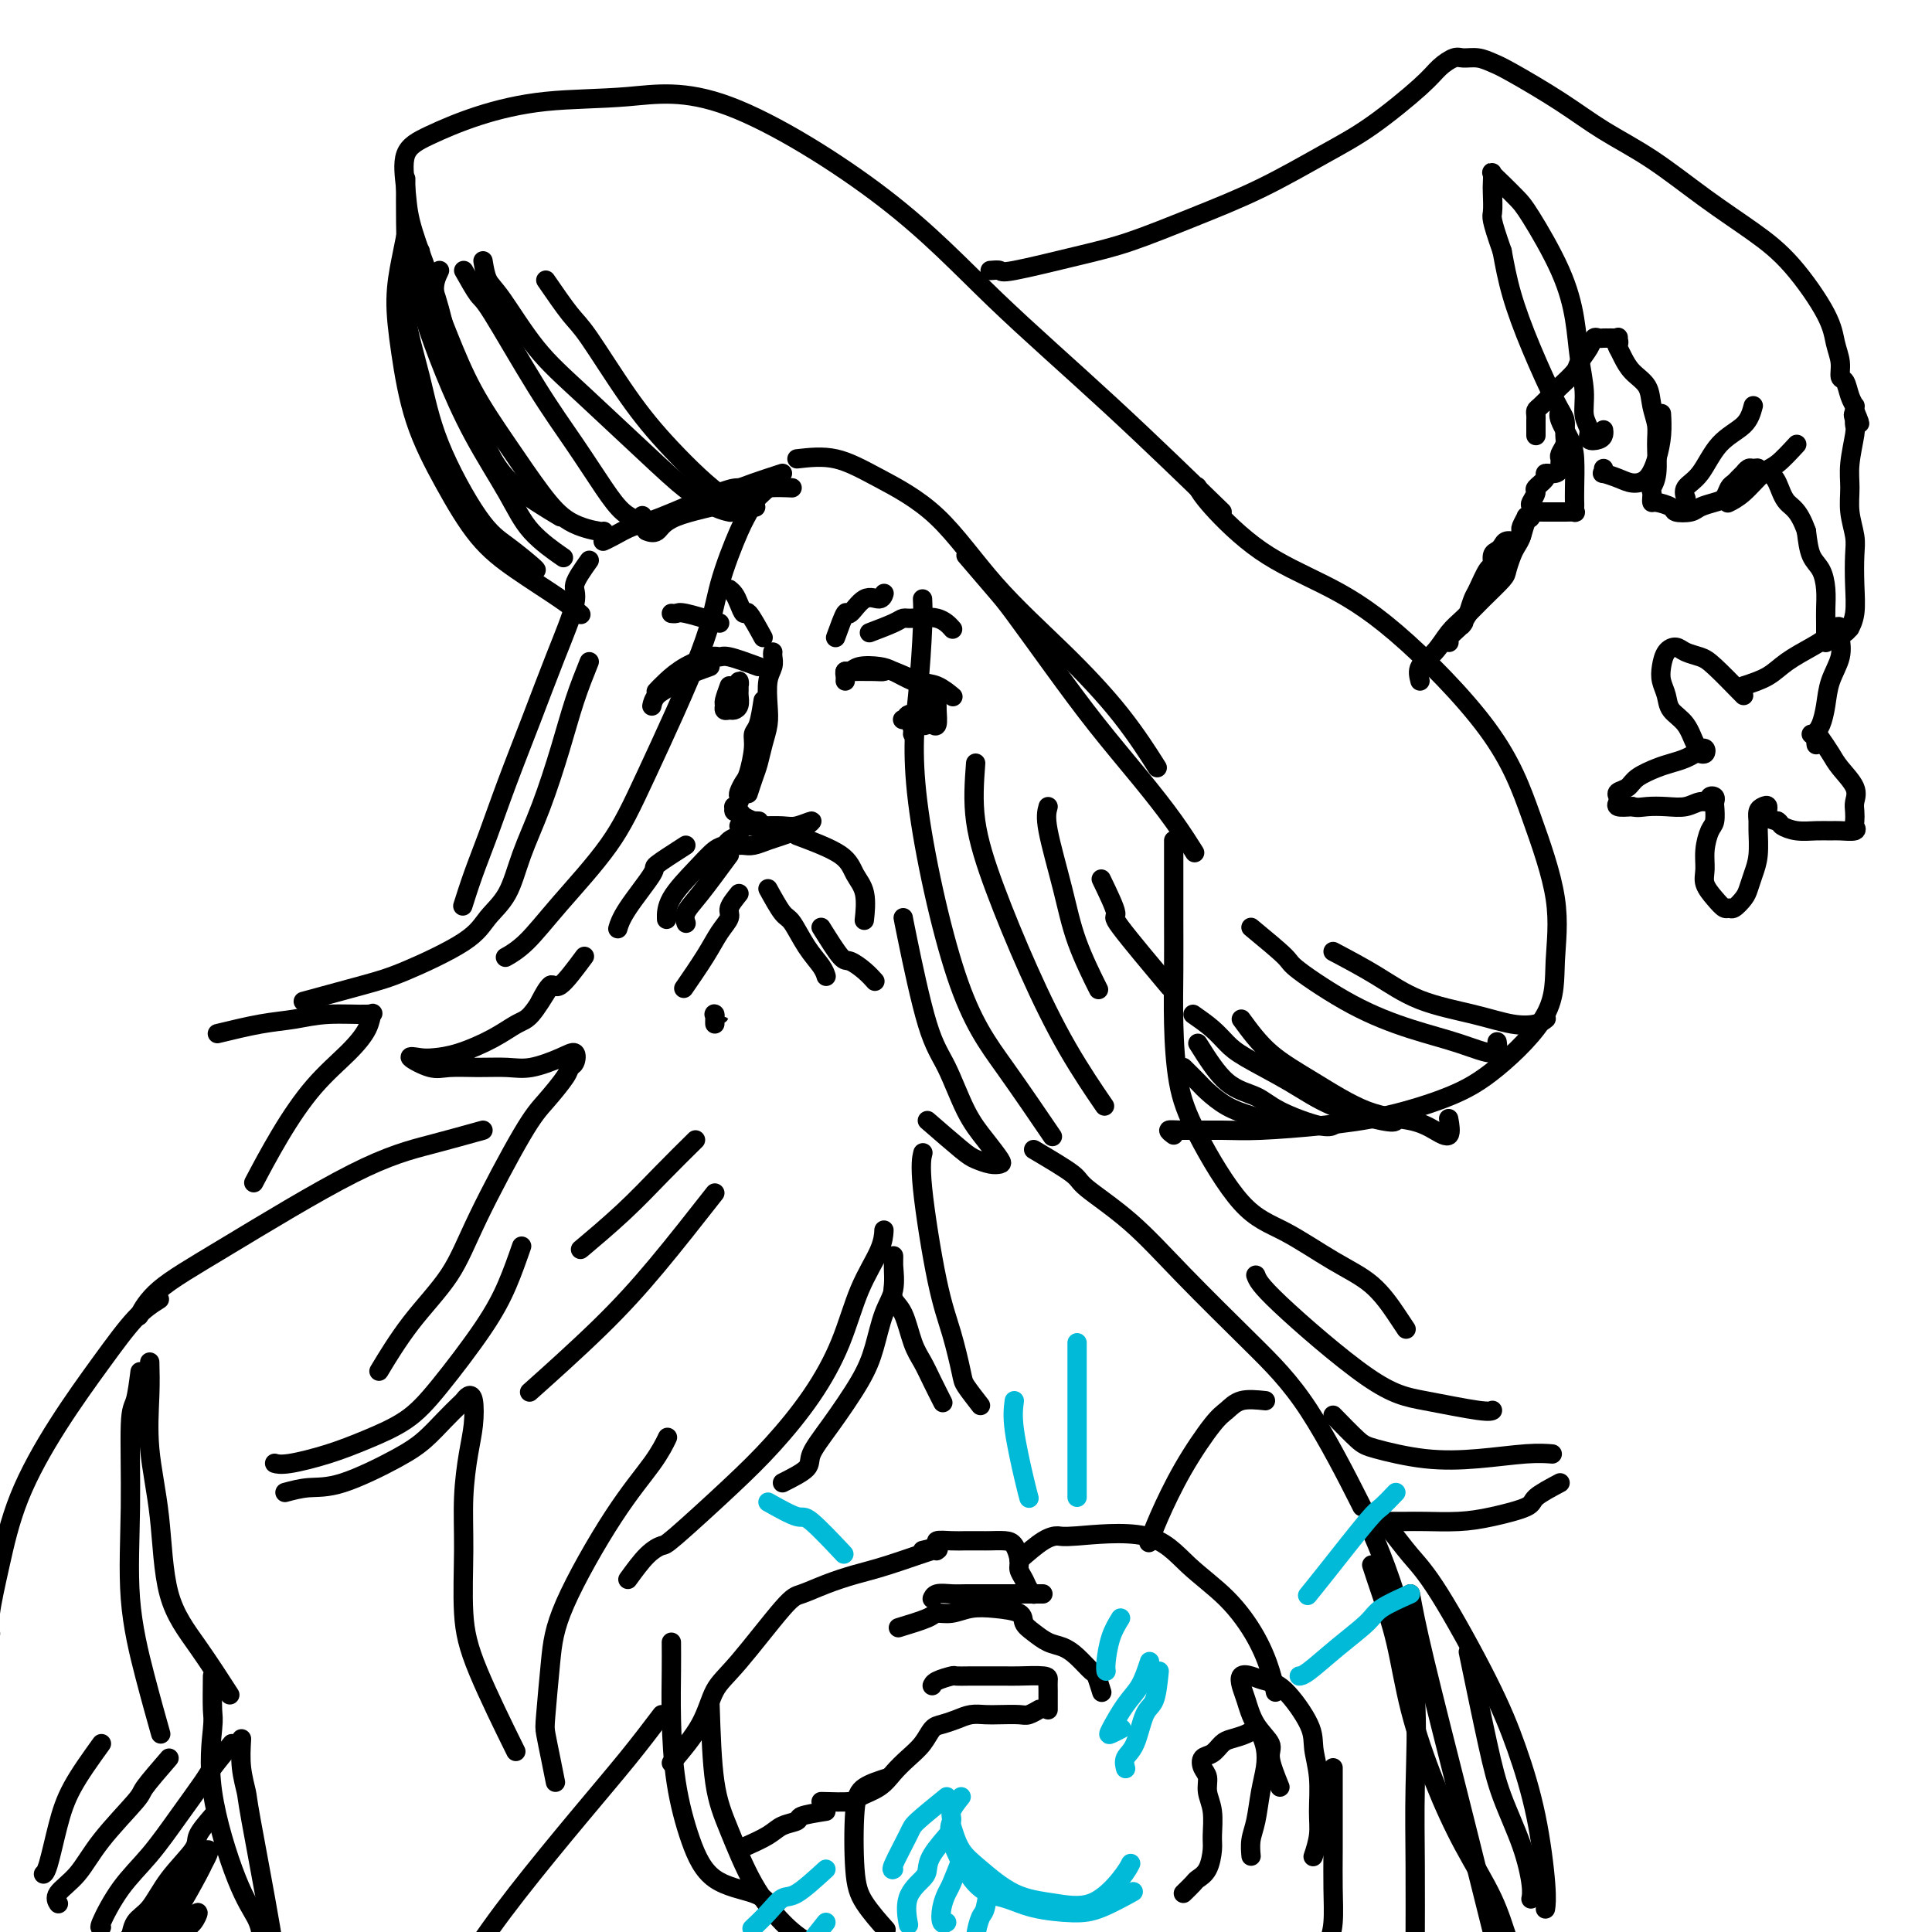 <svg viewBox='0 0 400 400' version='1.1' xmlns='http://www.w3.org/2000/svg' xmlns:xlink='http://www.w3.org/1999/xlink'><g fill='none' stroke='rgb(0,0,0)' stroke-width='4' stroke-linecap='round' stroke-linejoin='round'><path d='M116,107c-3.293,-1.983 -6.586,-3.966 -9,-6c-2.414,-2.034 -3.948,-4.119 -5,-6c-1.052,-1.881 -1.623,-3.558 -3,-7c-1.377,-3.442 -3.559,-8.648 -5,-13c-1.441,-4.352 -2.140,-7.851 -3,-11c-0.860,-3.149 -1.879,-5.948 -3,-9c-1.121,-3.052 -2.344,-6.357 -3,-9c-0.656,-2.643 -0.747,-4.624 -1,-7c-0.253,-2.376 -0.670,-5.146 0,-7c0.670,-1.854 2.426,-2.791 5,-4c2.574,-1.209 5.964,-2.689 10,-4c4.036,-1.311 8.717,-2.451 14,-3c5.283,-0.549 11.169,-0.505 17,-1c5.831,-0.495 11.608,-1.527 21,2c9.392,3.527 22.401,11.614 32,19c9.599,7.386 15.789,14.073 23,21c7.211,6.927 15.441,14.096 24,22c8.559,7.904 17.445,16.544 21,20c3.555,3.456 1.777,1.728 0,0'/><path d='M243,235c-0.562,-0.424 -1.124,-0.848 -1,-1c0.124,-0.152 0.936,-0.031 3,0c2.064,0.031 5.382,-0.027 8,0c2.618,0.027 4.536,0.141 8,0c3.464,-0.141 8.473,-0.536 13,-1c4.527,-0.464 8.571,-0.996 13,-2c4.429,-1.004 9.243,-2.479 13,-4c3.757,-1.521 6.457,-3.088 10,-6c3.543,-2.912 7.930,-7.169 10,-11c2.070,-3.831 1.823,-7.236 2,-11c0.177,-3.764 0.777,-7.888 0,-13c-0.777,-5.112 -2.930,-11.213 -5,-17c-2.070,-5.787 -4.056,-11.262 -9,-18c-4.944,-6.738 -12.845,-14.741 -19,-20c-6.155,-5.259 -10.564,-7.774 -15,-10c-4.436,-2.226 -8.900,-4.164 -13,-7c-4.100,-2.836 -7.834,-6.571 -10,-9c-2.166,-2.429 -2.762,-3.551 -3,-4c-0.238,-0.449 -0.119,-0.224 0,0'/><path d='M205,56c0.832,-0.075 1.665,-0.150 2,0c0.335,0.150 0.173,0.525 3,0c2.827,-0.525 8.644,-1.949 13,-3c4.356,-1.051 7.251,-1.729 11,-3c3.749,-1.271 8.352,-3.134 13,-5c4.648,-1.866 9.341,-3.735 14,-6c4.659,-2.265 9.283,-4.926 13,-7c3.717,-2.074 6.528,-3.561 10,-6c3.472,-2.439 7.604,-5.831 10,-8c2.396,-2.169 3.054,-3.114 4,-4c0.946,-0.886 2.180,-1.713 3,-2c0.820,-0.287 1.228,-0.035 2,0c0.772,0.035 1.910,-0.148 3,0c1.090,0.148 2.131,0.626 3,1c0.869,0.374 1.565,0.643 4,2c2.435,1.357 6.610,3.803 10,6c3.390,2.197 5.996,4.144 9,6c3.004,1.856 6.405,3.622 10,6c3.595,2.378 7.383,5.367 11,8c3.617,2.633 7.064,4.910 10,7c2.936,2.090 5.360,3.993 8,7c2.640,3.007 5.495,7.119 7,10c1.505,2.881 1.660,4.533 2,6c0.340,1.467 0.865,2.751 1,4c0.135,1.249 -0.122,2.463 0,3c0.122,0.537 0.621,0.395 1,1c0.379,0.605 0.638,1.956 1,3c0.362,1.044 0.828,1.781 1,2c0.172,0.219 0.049,-0.080 0,0c-0.049,0.080 -0.025,0.540 0,1'/><path d='M384,85c2.011,4.803 0.540,1.811 0,1c-0.540,-0.811 -0.149,0.558 0,1c0.149,0.442 0.054,-0.042 0,0c-0.054,0.042 -0.068,0.611 0,1c0.068,0.389 0.218,0.600 0,2c-0.218,1.400 -0.805,3.989 -1,6c-0.195,2.011 -0.000,3.442 0,5c0.000,1.558 -0.195,3.242 0,5c0.195,1.758 0.780,3.589 1,5c0.220,1.411 0.074,2.401 0,4c-0.074,1.599 -0.076,3.805 0,6c0.076,2.195 0.228,4.377 0,6c-0.228,1.623 -0.838,2.688 -1,3c-0.162,0.312 0.125,-0.128 0,0c-0.125,0.128 -0.660,0.823 -1,1c-0.340,0.177 -0.483,-0.164 -1,0c-0.517,0.164 -1.406,0.834 -2,1c-0.594,0.166 -0.891,-0.170 -1,0c-0.109,0.170 -0.029,0.847 0,1c0.029,0.153 0.006,-0.217 0,-1c-0.006,-0.783 0.006,-1.979 0,-3c-0.006,-1.021 -0.029,-1.868 0,-3c0.029,-1.132 0.111,-2.551 0,-4c-0.111,-1.449 -0.414,-2.929 -1,-4c-0.586,-1.071 -1.453,-1.735 -2,-3c-0.547,-1.265 -0.773,-3.133 -1,-5'/><path d='M374,110c-1.582,-4.553 -3.036,-4.937 -4,-6c-0.964,-1.063 -1.438,-2.806 -2,-4c-0.562,-1.194 -1.211,-1.838 -2,-2c-0.789,-0.162 -1.718,0.157 -2,0c-0.282,-0.157 0.083,-0.789 0,-1c-0.083,-0.211 -0.614,-0.001 -1,0c-0.386,0.001 -0.628,-0.207 -1,0c-0.372,0.207 -0.873,0.828 -1,1c-0.127,0.172 0.121,-0.105 0,0c-0.121,0.105 -0.612,0.591 -1,1c-0.388,0.409 -0.674,0.739 -1,1c-0.326,0.261 -0.691,0.452 -1,1c-0.309,0.548 -0.563,1.454 -1,2c-0.437,0.546 -1.057,0.732 -2,1c-0.943,0.268 -2.211,0.618 -3,1c-0.789,0.382 -1.101,0.797 -2,1c-0.899,0.203 -2.384,0.195 -3,0c-0.616,-0.195 -0.361,-0.577 -1,-1c-0.639,-0.423 -2.172,-0.886 -3,-1c-0.828,-0.114 -0.950,0.121 -1,0c-0.050,-0.121 -0.028,-0.598 0,-1c0.028,-0.402 0.061,-0.729 0,-1c-0.061,-0.271 -0.216,-0.487 0,-1c0.216,-0.513 0.803,-1.323 1,-3c0.197,-1.677 0.005,-4.220 0,-6c-0.005,-1.780 0.178,-2.798 0,-4c-0.178,-1.202 -0.716,-2.587 -1,-4c-0.284,-1.413 -0.313,-2.853 -1,-4c-0.687,-1.147 -2.031,-2.001 -3,-3c-0.969,-0.999 -1.563,-2.143 -2,-3c-0.437,-0.857 -0.719,-1.429 -1,-2'/><path d='M335,72c-1.234,-2.641 -0.320,-1.244 0,-1c0.320,0.244 0.044,-0.667 0,-1c-0.044,-0.333 0.143,-0.089 0,0c-0.143,0.089 -0.616,0.023 -1,0c-0.384,-0.023 -0.679,-0.001 -1,0c-0.321,0.001 -0.668,-0.018 -1,0c-0.332,0.018 -0.651,0.073 -1,0c-0.349,-0.073 -0.730,-0.272 -1,0c-0.270,0.272 -0.428,1.017 -1,2c-0.572,0.983 -1.557,2.203 -2,3c-0.443,0.797 -0.343,1.169 -1,2c-0.657,0.831 -2.071,2.120 -3,3c-0.929,0.880 -1.373,1.350 -2,2c-0.627,0.650 -1.436,1.480 -2,2c-0.564,0.520 -0.883,0.730 -1,1c-0.117,0.270 -0.031,0.602 0,1c0.031,0.398 0.008,0.863 0,1c-0.008,0.137 -0.002,-0.054 0,0c0.002,0.054 0.001,0.355 0,1c-0.001,0.645 -0.000,1.635 0,2c0.000,0.365 0.000,0.104 0,0c-0.000,-0.104 -0.000,-0.052 0,0'/><path d='M323,85c-0.196,0.471 -0.392,0.942 0,2c0.392,1.058 1.373,2.703 2,4c0.627,1.297 0.900,2.246 1,4c0.100,1.754 0.029,4.312 0,6c-0.029,1.688 -0.014,2.505 0,3c0.014,0.495 0.026,0.669 0,1c-0.026,0.331 -0.090,0.821 0,1c0.090,0.179 0.333,0.048 0,0c-0.333,-0.048 -1.242,-0.013 -2,0c-0.758,0.013 -1.365,0.002 -2,0c-0.635,-0.002 -1.299,0.004 -2,0c-0.701,-0.004 -1.441,-0.017 -2,0c-0.559,0.017 -0.938,0.064 -1,0c-0.062,-0.064 0.194,-0.238 0,0c-0.194,0.238 -0.836,0.890 -1,1c-0.164,0.110 0.150,-0.320 0,0c-0.150,0.320 -0.765,1.391 -1,2c-0.235,0.609 -0.090,0.754 0,1c0.090,0.246 0.127,0.591 0,1c-0.127,0.409 -0.416,0.882 -1,1c-0.584,0.118 -1.462,-0.119 -2,0c-0.538,0.119 -0.734,0.592 -1,1c-0.266,0.408 -0.600,0.750 -1,1c-0.400,0.250 -0.867,0.408 -1,1c-0.133,0.592 0.066,1.617 0,2c-0.066,0.383 -0.399,0.123 -1,1c-0.601,0.877 -1.469,2.890 -2,4c-0.531,1.110 -0.723,1.317 -1,2c-0.277,0.683 -0.638,1.841 -1,3'/><path d='M304,127c-2.209,3.669 -1.233,2.342 -1,2c0.233,-0.342 -0.278,0.300 -1,1c-0.722,0.700 -1.656,1.458 -2,2c-0.344,0.542 -0.098,0.869 0,1c0.098,0.131 0.049,0.065 0,0'/><path d='M294,141c-0.267,-1.032 -0.533,-2.064 0,-3c0.533,-0.936 1.866,-1.778 3,-3c1.134,-1.222 2.068,-2.826 3,-4c0.932,-1.174 1.860,-1.918 3,-3c1.140,-1.082 2.490,-2.503 4,-4c1.510,-1.497 3.178,-3.071 4,-4c0.822,-0.929 0.797,-1.212 1,-2c0.203,-0.788 0.632,-2.080 1,-3c0.368,-0.920 0.673,-1.469 1,-2c0.327,-0.531 0.675,-1.044 1,-2c0.325,-0.956 0.627,-2.354 1,-3c0.373,-0.646 0.816,-0.539 1,-1c0.184,-0.461 0.110,-1.489 0,-2c-0.110,-0.511 -0.256,-0.505 0,-1c0.256,-0.495 0.912,-1.491 1,-2c0.088,-0.509 -0.393,-0.532 0,-1c0.393,-0.468 1.660,-1.382 2,-2c0.340,-0.618 -0.248,-0.939 0,-1c0.248,-0.061 1.333,0.139 2,0c0.667,-0.139 0.914,-0.618 1,-1c0.086,-0.382 0.009,-0.668 0,-1c-0.009,-0.332 0.051,-0.712 0,-1c-0.051,-0.288 -0.213,-0.486 0,-1c0.213,-0.514 0.802,-1.343 1,-2c0.198,-0.657 0.005,-1.141 0,-2c-0.005,-0.859 0.178,-2.092 0,-3c-0.178,-0.908 -0.718,-1.491 -2,-4c-1.282,-2.509 -3.307,-6.945 -5,-11c-1.693,-4.055 -3.055,-7.730 -4,-11c-0.945,-3.270 -1.472,-6.135 -2,-9'/><path d='M311,52c-2.465,-7.008 -2.126,-7.028 -2,-8c0.126,-0.972 0.039,-2.897 0,-4c-0.039,-1.103 -0.029,-1.386 0,-2c0.029,-0.614 0.077,-1.560 0,-2c-0.077,-0.440 -0.278,-0.376 0,0c0.278,0.376 1.034,1.063 2,2c0.966,0.937 2.142,2.124 3,3c0.858,0.876 1.397,1.440 3,4c1.603,2.560 4.271,7.115 6,11c1.729,3.885 2.520,7.099 3,10c0.480,2.901 0.649,5.489 1,8c0.351,2.511 0.885,4.947 1,7c0.115,2.053 -0.190,3.724 0,5c0.190,1.276 0.874,2.156 1,3c0.126,0.844 -0.306,1.652 0,2c0.306,0.348 1.350,0.238 2,0c0.650,-0.238 0.906,-0.602 1,-1c0.094,-0.398 0.027,-0.828 0,-1c-0.027,-0.172 -0.013,-0.086 0,0'/><path d='M363,84c-0.376,1.400 -0.752,2.799 -2,4c-1.248,1.201 -3.368,2.203 -5,4c-1.632,1.797 -2.778,4.389 -4,6c-1.222,1.611 -2.521,2.241 -3,3c-0.479,0.759 -0.137,1.645 0,2c0.137,0.355 0.068,0.177 0,0'/><path d='M372,92c-1.448,1.569 -2.896,3.139 -4,4c-1.104,0.861 -1.863,1.014 -3,2c-1.137,0.986 -2.652,2.804 -4,4c-1.348,1.196 -2.528,1.770 -3,2c-0.472,0.230 -0.236,0.115 0,0'/><path d='M361,142c1.791,-0.584 3.583,-1.169 5,-2c1.417,-0.831 2.461,-1.909 4,-3c1.539,-1.091 3.575,-2.197 5,-3c1.425,-0.803 2.240,-1.304 3,-2c0.760,-0.696 1.465,-1.587 2,-2c0.535,-0.413 0.901,-0.348 1,0c0.099,0.348 -0.067,0.979 0,2c0.067,1.021 0.368,2.433 0,4c-0.368,1.567 -1.405,3.289 -2,5c-0.595,1.711 -0.748,3.412 -1,5c-0.252,1.588 -0.604,3.065 -1,4c-0.396,0.935 -0.837,1.329 -1,2c-0.163,0.671 -0.046,1.620 0,2c0.046,0.380 0.023,0.190 0,0'/><path d='M361,144c-2.275,-2.331 -4.549,-4.662 -6,-6c-1.451,-1.338 -2.077,-1.684 -3,-2c-0.923,-0.316 -2.143,-0.601 -3,-1c-0.857,-0.399 -1.350,-0.911 -2,-1c-0.650,-0.089 -1.455,0.244 -2,1c-0.545,0.756 -0.830,1.933 -1,3c-0.170,1.067 -0.225,2.023 0,3c0.225,0.977 0.730,1.975 1,3c0.270,1.025 0.306,2.079 1,3c0.694,0.921 2.046,1.710 3,3c0.954,1.290 1.510,3.081 2,4c0.490,0.919 0.913,0.964 1,1c0.087,0.036 -0.161,0.061 0,0c0.161,-0.061 0.732,-0.210 1,0c0.268,0.210 0.234,0.777 0,1c-0.234,0.223 -0.669,0.100 -1,0c-0.331,-0.100 -0.557,-0.179 -1,0c-0.443,0.179 -1.101,0.615 -2,1c-0.899,0.385 -2.038,0.719 -3,1c-0.962,0.281 -1.746,0.509 -3,1c-1.254,0.491 -2.976,1.245 -4,2c-1.024,0.755 -1.348,1.513 -2,2c-0.652,0.487 -1.630,0.705 -2,1c-0.370,0.295 -0.130,0.667 0,1c0.130,0.333 0.150,0.628 0,1c-0.150,0.372 -0.472,0.821 0,1c0.472,0.179 1.736,0.090 3,0'/><path d='M338,167c0.955,0.314 1.843,0.099 3,0c1.157,-0.099 2.582,-0.083 4,0c1.418,0.083 2.829,0.231 4,0c1.171,-0.231 2.104,-0.843 3,-1c0.896,-0.157 1.757,0.141 2,0c0.243,-0.141 -0.130,-0.721 0,-1c0.130,-0.279 0.764,-0.256 1,0c0.236,0.256 0.073,0.746 0,1c-0.073,0.254 -0.058,0.273 0,1c0.058,0.727 0.158,2.161 0,3c-0.158,0.839 -0.572,1.081 -1,2c-0.428,0.919 -0.868,2.513 -1,4c-0.132,1.487 0.045,2.867 0,4c-0.045,1.133 -0.311,2.018 0,3c0.311,0.982 1.200,2.061 2,3c0.800,0.939 1.510,1.739 2,2c0.490,0.261 0.761,-0.015 1,0c0.239,0.015 0.446,0.323 1,0c0.554,-0.323 1.455,-1.277 2,-2c0.545,-0.723 0.735,-1.215 1,-2c0.265,-0.785 0.606,-1.863 1,-3c0.394,-1.137 0.840,-2.332 1,-4c0.160,-1.668 0.033,-3.808 0,-5c-0.033,-1.192 0.028,-1.437 0,-2c-0.028,-0.563 -0.146,-1.444 0,-2c0.146,-0.556 0.555,-0.788 1,-1c0.445,-0.212 0.928,-0.403 1,0c0.072,0.403 -0.265,1.401 0,2c0.265,0.599 1.133,0.800 2,1'/><path d='M368,170c0.717,0.475 0.508,0.663 1,1c0.492,0.337 1.684,0.823 3,1c1.316,0.177 2.755,0.044 4,0c1.245,-0.044 2.295,0.000 3,0c0.705,-0.000 1.065,-0.045 2,0c0.935,0.045 2.446,0.178 3,0c0.554,-0.178 0.151,-0.669 0,-1c-0.151,-0.331 -0.050,-0.504 0,-1c0.050,-0.496 0.050,-1.315 0,-2c-0.050,-0.685 -0.150,-1.238 0,-2c0.150,-0.762 0.549,-1.735 0,-3c-0.549,-1.265 -2.046,-2.822 -3,-4c-0.954,-1.178 -1.366,-1.976 -2,-3c-0.634,-1.024 -1.490,-2.274 -2,-3c-0.510,-0.726 -0.673,-0.926 -1,-1c-0.327,-0.074 -0.819,-0.020 -1,0c-0.181,0.020 -0.052,0.006 0,0c0.052,-0.006 0.026,-0.003 0,0'/><path d='M332,97c0.072,0.444 0.144,0.889 0,1c-0.144,0.111 -0.505,-0.111 0,0c0.505,0.111 1.876,0.554 3,1c1.124,0.446 2.000,0.893 3,1c1.000,0.107 2.124,-0.126 3,-1c0.876,-0.874 1.503,-2.389 2,-4c0.497,-1.611 0.865,-3.318 1,-5c0.135,-1.682 0.039,-3.338 0,-4c-0.039,-0.662 -0.019,-0.331 0,0'/><path d='M165,95c2.653,-0.300 5.306,-0.599 8,0c2.694,0.599 5.428,2.097 9,4c3.572,1.903 7.981,4.210 12,8c4.019,3.790 7.649,9.062 12,14c4.351,4.938 9.424,9.540 14,14c4.576,4.460 8.655,8.778 12,13c3.345,4.222 5.956,8.349 7,10c1.044,1.651 0.522,0.825 0,0'/><path d='M200,115c2.269,2.648 4.537,5.296 6,7c1.463,1.704 2.120,2.463 4,5c1.880,2.537 4.984,6.852 8,11c3.016,4.148 5.943,8.128 9,12c3.057,3.872 6.242,7.636 9,11c2.758,3.364 5.089,6.329 7,9c1.911,2.671 3.403,5.049 4,6c0.597,0.951 0.298,0.476 0,0'/><path d='M191,124c0.065,1.359 0.130,2.718 0,6c-0.130,3.282 -0.454,8.486 -1,14c-0.546,5.514 -1.315,11.340 0,22c1.315,10.660 4.713,26.156 8,36c3.287,9.844 6.462,14.035 10,19c3.538,4.965 7.439,10.704 9,13c1.561,2.296 0.780,1.148 0,0'/><path d='M202,158c-0.291,3.896 -0.581,7.791 0,12c0.581,4.209 2.034,8.730 4,14c1.966,5.270 4.444,11.289 7,17c2.556,5.711 5.188,11.115 8,16c2.812,4.885 5.803,9.253 7,11c1.197,1.747 0.598,0.874 0,0'/><path d='M243,174c0.001,2.205 0.002,4.411 0,7c-0.002,2.589 -0.007,5.562 0,9c0.007,3.438 0.025,7.340 0,11c-0.025,3.660 -0.094,7.078 0,11c0.094,3.922 0.350,8.348 1,12c0.650,3.652 1.695,6.529 4,11c2.305,4.471 5.871,10.534 9,14c3.129,3.466 5.823,4.334 9,6c3.177,1.666 6.837,4.132 10,6c3.163,1.868 5.827,3.140 8,5c2.173,1.860 3.854,4.308 5,6c1.146,1.692 1.756,2.626 2,3c0.244,0.374 0.122,0.187 0,0'/><path d='M260,264c0.356,0.973 0.712,1.945 5,6c4.288,4.055 12.508,11.191 18,15c5.492,3.809 8.256,4.289 12,5c3.744,0.711 8.470,1.653 11,2c2.530,0.347 2.866,0.099 3,0c0.134,-0.099 0.067,-0.050 0,0'/><path d='M164,101c-1.700,-0.070 -3.400,-0.141 -5,0c-1.600,0.141 -3.102,0.493 -4,1c-0.898,0.507 -1.194,1.169 -4,2c-2.806,0.831 -8.123,1.831 -11,3c-2.877,1.169 -3.313,2.507 -4,3c-0.687,0.493 -1.625,0.141 -2,0c-0.375,-0.141 -0.188,-0.070 0,0'/><path d='M162,98c-2.231,0.725 -4.462,1.450 -6,2c-1.538,0.550 -2.383,0.924 -3,1c-0.617,0.076 -1.006,-0.148 -4,1c-2.994,1.148 -8.592,3.667 -12,5c-3.408,1.333 -4.625,1.481 -6,2c-1.375,0.519 -2.909,1.409 -4,2c-1.091,0.591 -1.740,0.883 -2,1c-0.260,0.117 -0.130,0.058 0,0'/><path d='M122,116c-1.358,1.911 -2.715,3.823 -3,5c-0.285,1.177 0.503,1.621 0,4c-0.503,2.379 -2.298,6.693 -4,11c-1.702,4.307 -3.311,8.609 -5,13c-1.689,4.391 -3.458,8.873 -5,13c-1.542,4.127 -2.857,7.900 -4,11c-1.143,3.100 -2.116,5.527 -3,8c-0.884,2.473 -1.681,4.992 -2,6c-0.319,1.008 -0.159,0.504 0,0'/><path d='M122,137c-1.022,2.547 -2.043,5.093 -3,8c-0.957,2.907 -1.849,6.174 -3,10c-1.151,3.826 -2.562,8.212 -4,12c-1.438,3.788 -2.904,6.979 -4,10c-1.096,3.021 -1.822,5.872 -3,8c-1.178,2.128 -2.808,3.534 -4,5c-1.192,1.466 -1.947,2.992 -5,5c-3.053,2.008 -8.406,4.497 -12,6c-3.594,1.503 -5.429,2.020 -9,3c-3.571,0.980 -8.877,2.423 -11,3c-2.123,0.577 -1.061,0.289 0,0'/><path d='M45,214c3.161,-0.764 6.322,-1.527 9,-2c2.678,-0.473 4.874,-0.655 7,-1c2.126,-0.345 4.182,-0.853 7,-1c2.818,-0.147 6.398,0.067 8,0c1.602,-0.067 1.224,-0.413 1,0c-0.224,0.413 -0.295,1.587 -1,3c-0.705,1.413 -2.042,3.067 -4,5c-1.958,1.933 -4.535,4.147 -7,7c-2.465,2.853 -4.817,6.345 -7,10c-2.183,3.655 -4.195,7.473 -5,9c-0.805,1.527 -0.402,0.764 0,0'/><path d='M159,101c-1.186,1.091 -2.372,2.182 -3,3c-0.628,0.818 -0.698,1.361 -1,2c-0.302,0.639 -0.838,1.372 -2,4c-1.162,2.628 -2.952,7.151 -4,11c-1.048,3.849 -1.353,7.023 -4,14c-2.647,6.977 -7.634,17.758 -11,25c-3.366,7.242 -5.109,10.946 -8,15c-2.891,4.054 -6.930,8.458 -10,12c-3.070,3.542 -5.173,6.223 -7,8c-1.827,1.777 -3.379,2.651 -4,3c-0.621,0.349 -0.310,0.175 0,0'/><path d='M160,135c-0.030,0.253 -0.060,0.507 0,1c0.060,0.493 0.209,1.226 0,2c-0.209,0.774 -0.777,1.590 -1,3c-0.223,1.410 -0.101,3.416 0,5c0.101,1.584 0.181,2.747 0,4c-0.181,1.253 -0.623,2.595 -1,4c-0.377,1.405 -0.689,2.871 -1,4c-0.311,1.129 -0.622,1.919 -1,3c-0.378,1.081 -0.822,2.452 -1,3c-0.178,0.548 -0.089,0.274 0,0'/><path d='M158,145c-0.303,1.940 -0.606,3.881 -1,5c-0.394,1.119 -0.880,1.417 -1,2c-0.120,0.583 0.125,1.452 0,3c-0.125,1.548 -0.621,3.777 -1,5c-0.379,1.223 -0.641,1.442 -1,2c-0.359,0.558 -0.814,1.455 -1,2c-0.186,0.545 -0.103,0.739 0,1c0.103,0.261 0.227,0.591 0,1c-0.227,0.409 -0.805,0.897 -1,1c-0.195,0.103 -0.006,-0.179 0,0c0.006,0.179 -0.171,0.818 0,1c0.171,0.182 0.691,-0.095 1,0c0.309,0.095 0.409,0.561 1,1c0.591,0.439 1.674,0.850 2,1c0.326,0.150 -0.105,0.041 0,0c0.105,-0.041 0.744,-0.012 1,0c0.256,0.012 0.128,0.006 0,0'/><path d='M153,171c1.145,-0.003 2.291,-0.005 3,0c0.709,0.005 0.982,0.018 2,0c1.018,-0.018 2.781,-0.068 4,0c1.219,0.068 1.895,0.252 3,0c1.105,-0.252 2.641,-0.940 3,-1c0.359,-0.060 -0.459,0.509 -1,1c-0.541,0.491 -0.806,0.906 -1,1c-0.194,0.094 -0.318,-0.132 -1,0c-0.682,0.132 -1.924,0.624 -3,1c-1.076,0.376 -1.987,0.637 -3,1c-1.013,0.363 -2.127,0.829 -3,1c-0.873,0.171 -1.504,0.046 -2,0c-0.496,-0.046 -0.856,-0.013 -1,0c-0.144,0.013 -0.072,0.007 0,0'/><path d='M153,173c-0.771,0.318 -1.541,0.636 -2,1c-0.459,0.364 -0.606,0.774 -1,1c-0.394,0.226 -1.034,0.268 -2,1c-0.966,0.732 -2.259,2.155 -4,4c-1.741,1.845 -3.930,4.112 -5,6c-1.070,1.888 -1.020,3.397 -1,4c0.020,0.603 0.010,0.302 0,0'/><path d='M151,177c-2.196,2.988 -4.393,5.976 -6,8c-1.607,2.024 -2.625,3.083 -3,4c-0.375,0.917 -0.107,1.690 0,2c0.107,0.310 0.054,0.155 0,0'/><path d='M165,173c3.525,1.319 7.049,2.638 9,4c1.951,1.362 2.327,2.767 3,4c0.673,1.233 1.643,2.293 2,4c0.357,1.707 0.102,4.059 0,5c-0.102,0.941 -0.051,0.470 0,0'/><path d='M159,184c1.110,2.010 2.221,4.021 3,5c0.779,0.979 1.228,0.928 2,2c0.772,1.072 1.867,3.267 3,5c1.133,1.733 2.305,3.005 3,4c0.695,0.995 0.913,1.713 1,2c0.087,0.287 0.044,0.144 0,0'/><path d='M170,192c1.539,2.467 3.078,4.935 4,6c0.922,1.065 1.226,0.729 2,1c0.774,0.271 2.016,1.150 3,2c0.984,0.850 1.710,1.671 2,2c0.290,0.329 0.145,0.164 0,0'/><path d='M142,175c-2.558,1.644 -5.116,3.289 -6,4c-0.884,0.711 -0.093,0.490 -1,2c-0.907,1.510 -3.514,4.753 -5,7c-1.486,2.247 -1.853,3.499 -2,4c-0.147,0.501 -0.073,0.250 0,0'/><path d='M121,198c-1.946,2.625 -3.893,5.250 -5,6c-1.107,0.750 -1.375,-0.375 -2,0c-0.625,0.375 -1.607,2.250 -2,3c-0.393,0.750 -0.196,0.375 0,0'/><path d='M114,204c-1.455,2.378 -2.911,4.756 -4,6c-1.089,1.244 -1.813,1.353 -3,2c-1.187,0.647 -2.837,1.832 -5,3c-2.163,1.168 -4.840,2.321 -7,3c-2.160,0.679 -3.801,0.886 -5,1c-1.199,0.114 -1.954,0.136 -3,0c-1.046,-0.136 -2.384,-0.429 -2,0c0.384,0.429 2.491,1.581 4,2c1.509,0.419 2.420,0.106 4,0c1.580,-0.106 3.828,-0.006 6,0c2.172,0.006 4.268,-0.083 6,0c1.732,0.083 3.102,0.337 5,0c1.898,-0.337 4.326,-1.264 6,-2c1.674,-0.736 2.594,-1.282 3,-1c0.406,0.282 0.298,1.390 0,2c-0.298,0.610 -0.785,0.721 -1,1c-0.215,0.279 -0.157,0.724 -1,2c-0.843,1.276 -2.586,3.382 -4,5c-1.414,1.618 -2.499,2.747 -5,7c-2.501,4.253 -6.419,11.631 -9,17c-2.581,5.369 -3.826,8.728 -6,12c-2.174,3.272 -5.278,6.458 -8,10c-2.722,3.542 -5.064,7.441 -6,9c-0.936,1.559 -0.468,0.780 0,0'/><path d='M108,258c-0.932,2.676 -1.864,5.353 -3,8c-1.136,2.647 -2.478,5.265 -5,9c-2.522,3.735 -6.226,8.588 -9,12c-2.774,3.412 -4.617,5.384 -7,7c-2.383,1.616 -5.304,2.878 -8,4c-2.696,1.122 -5.166,2.105 -8,3c-2.834,0.895 -6.032,1.703 -8,2c-1.968,0.297 -2.705,0.085 -3,0c-0.295,-0.085 -0.147,-0.042 0,0'/><path d='M59,309c1.613,-0.436 3.225,-0.871 5,-1c1.775,-0.129 3.712,0.050 7,-1c3.288,-1.050 7.928,-3.328 11,-5c3.072,-1.672 4.577,-2.739 6,-4c1.423,-1.261 2.763,-2.716 4,-4c1.237,-1.284 2.371,-2.396 3,-3c0.629,-0.604 0.754,-0.700 1,-1c0.246,-0.300 0.612,-0.805 1,-1c0.388,-0.195 0.798,-0.082 1,1c0.202,1.082 0.197,3.132 0,5c-0.197,1.868 -0.584,3.553 -1,6c-0.416,2.447 -0.860,5.656 -1,9c-0.140,3.344 0.023,6.821 0,11c-0.023,4.179 -0.233,9.058 0,13c0.233,3.942 0.909,6.946 3,12c2.091,5.054 5.597,12.158 7,15c1.403,2.842 0.701,1.421 0,0'/><path d='M115,369c-0.316,-1.596 -0.631,-3.192 -1,-5c-0.369,-1.808 -0.790,-3.827 -1,-5c-0.210,-1.173 -0.208,-1.498 0,-4c0.208,-2.502 0.624,-7.179 1,-11c0.376,-3.821 0.714,-6.786 3,-12c2.286,-5.214 6.520,-12.676 10,-18c3.480,-5.324 6.206,-8.510 8,-11c1.794,-2.490 2.655,-4.283 3,-5c0.345,-0.717 0.172,-0.359 0,0'/><path d='M130,327c1.368,-1.881 2.736,-3.762 4,-5c1.264,-1.238 2.423,-1.831 3,-2c0.577,-0.169 0.573,0.088 3,-2c2.427,-2.088 7.285,-6.520 11,-10c3.715,-3.480 6.288,-6.009 9,-9c2.712,-2.991 5.564,-6.445 8,-10c2.436,-3.555 4.457,-7.212 6,-11c1.543,-3.788 2.610,-7.706 4,-11c1.390,-3.294 3.105,-5.964 4,-8c0.895,-2.036 0.970,-3.439 1,-4c0.030,-0.561 0.015,-0.281 0,0'/><path d='M162,307c2.078,-1.049 4.157,-2.098 5,-3c0.843,-0.902 0.452,-1.658 1,-3c0.548,-1.342 2.035,-3.270 4,-6c1.965,-2.730 4.407,-6.261 6,-9c1.593,-2.739 2.336,-4.686 3,-7c0.664,-2.314 1.250,-4.995 2,-7c0.750,-2.005 1.665,-3.332 2,-5c0.335,-1.668 0.090,-3.675 0,-5c-0.090,-1.325 -0.024,-1.968 0,-2c0.024,-0.032 0.005,0.547 0,1c-0.005,0.453 0.005,0.779 0,1c-0.005,0.221 -0.024,0.338 0,1c0.024,0.662 0.089,1.870 0,3c-0.089,1.130 -0.334,2.180 0,3c0.334,0.820 1.246,1.408 2,3c0.754,1.592 1.351,4.189 2,6c0.649,1.811 1.349,2.836 2,4c0.651,1.164 1.252,2.467 2,4c0.748,1.533 1.642,3.295 2,4c0.358,0.705 0.179,0.352 0,0'/><path d='M203,291c-1.198,-1.542 -2.395,-3.083 -3,-4c-0.605,-0.917 -0.617,-1.209 -1,-3c-0.383,-1.791 -1.136,-5.079 -2,-8c-0.864,-2.921 -1.840,-5.474 -3,-11c-1.160,-5.526 -2.505,-14.026 -3,-19c-0.495,-4.974 -0.142,-6.421 0,-7c0.142,-0.579 0.071,-0.289 0,0'/><path d='M192,232c2.695,2.339 5.390,4.679 7,6c1.610,1.321 2.136,1.625 3,2c0.864,0.375 2.066,0.821 3,1c0.934,0.179 1.601,0.089 2,0c0.399,-0.089 0.530,-0.178 0,-1c-0.530,-0.822 -1.722,-2.377 -3,-4c-1.278,-1.623 -2.644,-3.314 -4,-6c-1.356,-2.686 -2.703,-6.366 -4,-9c-1.297,-2.634 -2.543,-4.221 -4,-9c-1.457,-4.779 -3.123,-12.748 -4,-17c-0.877,-4.252 -0.965,-4.786 -1,-5c-0.035,-0.214 -0.018,-0.107 0,0'/><path d='M153,185c-0.890,1.105 -1.780,2.209 -2,3c-0.220,0.791 0.231,1.267 0,2c-0.231,0.733 -1.144,1.722 -2,3c-0.856,1.278 -1.653,2.844 -3,5c-1.347,2.156 -3.242,4.902 -4,6c-0.758,1.098 -0.379,0.549 0,0'/><path d='M175,141c0.022,-0.302 0.043,-0.603 0,-1c-0.043,-0.397 -0.151,-0.889 0,-1c0.151,-0.111 0.561,0.159 1,0c0.439,-0.159 0.908,-0.748 2,-1c1.092,-0.252 2.808,-0.169 4,0c1.192,0.169 1.861,0.424 3,1c1.139,0.576 2.749,1.474 4,2c1.251,0.526 2.145,0.680 3,1c0.855,0.320 1.673,0.806 2,1c0.327,0.194 0.164,0.097 0,0'/><path d='M175,139c2.336,-0.015 4.673,-0.030 6,0c1.327,0.030 1.645,0.107 2,0c0.355,-0.107 0.747,-0.396 2,0c1.253,0.396 3.367,1.477 5,2c1.633,0.523 2.786,0.487 4,1c1.214,0.513 2.490,1.575 3,2c0.510,0.425 0.255,0.212 0,0'/><path d='M191,144c-0.007,1.215 -0.013,2.430 0,3c0.013,0.570 0.046,0.495 0,1c-0.046,0.505 -0.170,1.590 0,2c0.170,0.410 0.634,0.146 1,0c0.366,-0.146 0.634,-0.172 1,0c0.366,0.172 0.831,0.543 1,0c0.169,-0.543 0.042,-2.001 0,-3c-0.042,-0.999 -0.001,-1.538 0,-2c0.001,-0.462 -0.040,-0.847 0,-1c0.040,-0.153 0.161,-0.072 0,0c-0.161,0.072 -0.603,0.137 -1,0c-0.397,-0.137 -0.748,-0.476 -1,0c-0.252,0.476 -0.404,1.768 -1,3c-0.596,1.232 -1.635,2.403 -2,3c-0.365,0.597 -0.054,0.621 0,1c0.054,0.379 -0.148,1.112 0,1c0.148,-0.112 0.645,-1.071 1,-2c0.355,-0.929 0.567,-1.830 1,-3c0.433,-1.170 1.088,-2.611 1,-3c-0.088,-0.389 -0.917,0.274 -1,1c-0.083,0.726 0.580,1.515 0,2c-0.580,0.485 -2.403,0.666 -3,1c-0.597,0.334 0.032,0.821 0,1c-0.032,0.179 -0.723,0.051 -1,0c-0.277,-0.051 -0.138,-0.026 0,0'/><path d='M173,132c0.801,-2.206 1.602,-4.413 2,-5c0.398,-0.587 0.394,0.445 1,0c0.606,-0.445 1.822,-2.367 3,-3c1.178,-0.633 2.317,0.022 3,0c0.683,-0.022 0.909,-0.721 1,-1c0.091,-0.279 0.045,-0.140 0,0'/><path d='M180,131c1.913,-0.728 3.826,-1.456 5,-2c1.174,-0.544 1.607,-0.906 2,-1c0.393,-0.094 0.744,0.078 2,0c1.256,-0.078 3.415,-0.406 5,0c1.585,0.406 2.596,1.544 3,2c0.404,0.456 0.202,0.228 0,0'/><path d='M157,138c-2.337,-0.856 -4.674,-1.712 -6,-2c-1.326,-0.288 -1.641,-0.007 -2,0c-0.359,0.007 -0.762,-0.261 -2,0c-1.238,0.261 -3.311,1.049 -5,2c-1.689,0.951 -2.993,2.064 -4,3c-1.007,0.936 -1.716,1.696 -2,2c-0.284,0.304 -0.142,0.152 0,0'/><path d='M147,138c-1.856,0.663 -3.713,1.327 -5,2c-1.287,0.673 -2.005,1.356 -3,2c-0.995,0.644 -2.268,1.250 -3,2c-0.732,0.750 -0.923,1.643 -1,2c-0.077,0.357 -0.038,0.179 0,0'/><path d='M151,142c-0.429,1.185 -0.858,2.371 -1,3c-0.142,0.629 0.004,0.703 0,1c-0.004,0.297 -0.159,0.819 0,1c0.159,0.181 0.631,0.021 1,0c0.369,-0.021 0.635,0.097 1,0c0.365,-0.097 0.830,-0.409 1,-1c0.170,-0.591 0.046,-1.462 0,-2c-0.046,-0.538 -0.015,-0.743 0,-1c0.015,-0.257 0.014,-0.564 0,-1c-0.014,-0.436 -0.042,-1.000 0,-1c0.042,0.000 0.155,0.565 0,1c-0.155,0.435 -0.577,0.741 -1,1c-0.423,0.259 -0.845,0.473 -1,1c-0.155,0.527 -0.041,1.368 0,2c0.041,0.632 0.011,1.057 0,1c-0.011,-0.057 -0.003,-0.594 0,-1c0.003,-0.406 0.001,-0.680 0,-1c-0.001,-0.320 -0.000,-0.684 0,-1c0.000,-0.316 0.000,-0.582 0,-1c-0.000,-0.418 -0.000,-0.988 0,-1c0.000,-0.012 0.000,0.535 0,1c-0.000,0.465 -0.000,0.847 0,1c0.000,0.153 0.000,0.076 0,0'/><path d='M158,132c-1.179,-2.160 -2.358,-4.320 -3,-5c-0.642,-0.680 -0.747,0.119 -1,0c-0.253,-0.119 -0.656,-1.156 -1,-2c-0.344,-0.844 -0.631,-1.497 -1,-2c-0.369,-0.503 -0.820,-0.858 -1,-1c-0.180,-0.142 -0.090,-0.071 0,0'/><path d='M149,129c-2.762,-0.845 -5.524,-1.690 -7,-2c-1.476,-0.310 -1.667,-0.083 -2,0c-0.333,0.083 -0.810,0.024 -1,0c-0.190,-0.024 -0.095,-0.012 0,0'/><path d='M148,210c-0.144,0.002 -0.287,0.003 0,0c0.287,-0.003 1.005,-0.011 1,0c-0.005,0.011 -0.733,0.042 -1,0c-0.267,-0.042 -0.071,-0.156 0,0c0.071,0.156 0.019,0.580 0,1c-0.019,0.420 -0.005,0.834 0,1c0.005,0.166 0.003,0.083 0,0'/><path d='M214,238c3.250,1.922 6.500,3.843 8,5c1.500,1.157 1.249,1.549 3,3c1.751,1.451 5.504,3.961 9,7c3.496,3.039 6.735,6.607 11,11c4.265,4.393 9.556,9.610 14,14c4.444,4.390 8.043,7.951 12,14c3.957,6.049 8.274,14.585 10,18c1.726,3.415 0.863,1.707 0,0'/><path d='M100,234c-3.521,0.981 -7.042,1.962 -11,3c-3.958,1.038 -8.353,2.132 -16,6c-7.647,3.868 -18.544,10.511 -26,15c-7.456,4.489 -11.469,6.824 -14,9c-2.531,2.176 -3.580,4.193 -4,5c-0.420,0.807 -0.210,0.403 0,0'/><path d='M139,365c2.281,-2.687 4.562,-5.373 6,-8c1.438,-2.627 2.031,-5.193 3,-7c0.969,-1.807 2.312,-2.855 5,-6c2.688,-3.145 6.720,-8.388 9,-11c2.280,-2.612 2.808,-2.592 4,-3c1.192,-0.408 3.048,-1.244 5,-2c1.952,-0.756 4.001,-1.432 6,-2c1.999,-0.568 3.948,-1.029 7,-2c3.052,-0.971 7.206,-2.454 9,-3c1.794,-0.546 1.227,-0.156 1,0c-0.227,0.156 -0.113,0.078 0,0'/><path d='M170,373c2.411,0.072 4.823,0.143 6,0c1.177,-0.143 1.120,-0.502 2,-1c0.880,-0.498 2.697,-1.135 4,-2c1.303,-0.865 2.091,-1.958 3,-3c0.909,-1.042 1.937,-2.033 3,-3c1.063,-0.967 2.160,-1.909 3,-3c0.840,-1.091 1.421,-2.331 2,-3c0.579,-0.669 1.154,-0.768 2,-1c0.846,-0.232 1.963,-0.598 3,-1c1.037,-0.402 1.992,-0.839 3,-1c1.008,-0.161 2.067,-0.047 3,0c0.933,0.047 1.739,0.026 3,0c1.261,-0.026 2.977,-0.059 4,0c1.023,0.059 1.352,0.208 2,0c0.648,-0.208 1.614,-0.774 2,-1c0.386,-0.226 0.193,-0.113 0,0'/><path d='M217,354c0.000,-0.356 0.001,-0.712 0,-1c-0.001,-0.288 -0.003,-0.508 0,-1c0.003,-0.492 0.011,-1.256 0,-2c-0.011,-0.744 -0.040,-1.467 0,-2c0.040,-0.533 0.150,-0.875 -1,-1c-1.150,-0.125 -3.559,-0.033 -5,0c-1.441,0.033 -1.914,0.008 -3,0c-1.086,-0.008 -2.785,0.001 -4,0c-1.215,-0.001 -1.947,-0.011 -3,0c-1.053,0.011 -2.426,0.041 -3,0c-0.574,-0.041 -0.350,-0.155 -1,0c-0.650,0.155 -2.175,0.580 -3,1c-0.825,0.420 -0.950,0.834 -1,1c-0.050,0.166 -0.025,0.083 0,0'/><path d='M191,321c1.340,-0.309 2.681,-0.619 3,-1c0.319,-0.381 -0.382,-0.834 0,-1c0.382,-0.166 1.849,-0.045 3,0c1.151,0.045 1.985,0.013 3,0c1.015,-0.013 2.209,-0.008 3,0c0.791,0.008 1.178,0.018 2,0c0.822,-0.018 2.080,-0.066 3,0c0.920,0.066 1.503,0.245 2,1c0.497,0.755 0.908,2.087 1,3c0.092,0.913 -0.134,1.407 0,2c0.134,0.593 0.627,1.283 1,2c0.373,0.717 0.627,1.460 1,2c0.373,0.540 0.867,0.877 1,1c0.133,0.123 -0.095,0.033 0,0c0.095,-0.033 0.514,-0.009 1,0c0.486,0.009 1.040,0.002 1,0c-0.040,-0.002 -0.674,-0.001 -1,0c-0.326,0.001 -0.345,0.000 -1,0c-0.655,-0.000 -1.946,0.000 -3,0c-1.054,-0.000 -1.872,-0.001 -3,0c-1.128,0.001 -2.565,0.004 -4,0c-1.435,-0.004 -2.868,-0.015 -4,0c-1.132,0.015 -1.963,0.056 -3,0c-1.037,-0.056 -2.279,-0.207 -3,0c-0.721,0.207 -0.920,0.774 -1,1c-0.080,0.226 -0.040,0.113 0,0'/><path d='M186,337c2.376,-0.724 4.752,-1.449 6,-2c1.248,-0.551 1.368,-0.930 2,-1c0.632,-0.070 1.776,0.169 3,0c1.224,-0.169 2.529,-0.747 4,-1c1.471,-0.253 3.107,-0.180 5,0c1.893,0.180 4.043,0.467 5,1c0.957,0.533 0.720,1.310 1,2c0.280,0.690 1.077,1.292 2,2c0.923,0.708 1.973,1.521 3,2c1.027,0.479 2.030,0.623 3,1c0.970,0.377 1.906,0.988 3,2c1.094,1.012 2.345,2.426 3,3c0.655,0.574 0.715,0.308 1,1c0.285,0.692 0.796,2.340 1,3c0.204,0.660 0.102,0.330 0,0'/><path d='M245,392c0.784,-0.764 1.569,-1.529 2,-2c0.431,-0.471 0.509,-0.650 1,-1c0.491,-0.350 1.396,-0.873 2,-2c0.604,-1.127 0.909,-2.858 1,-4c0.091,-1.142 -0.032,-1.695 0,-3c0.032,-1.305 0.217,-3.362 0,-5c-0.217,-1.638 -0.837,-2.858 -1,-4c-0.163,-1.142 0.130,-2.208 0,-3c-0.130,-0.792 -0.685,-1.312 -1,-2c-0.315,-0.688 -0.390,-1.546 0,-2c0.390,-0.454 1.246,-0.504 2,-1c0.754,-0.496 1.406,-1.438 2,-2c0.594,-0.562 1.129,-0.745 2,-1c0.871,-0.255 2.076,-0.583 3,-1c0.924,-0.417 1.565,-0.925 2,-1c0.435,-0.075 0.664,0.283 1,1c0.336,0.717 0.780,1.794 1,3c0.220,1.206 0.217,2.541 0,4c-0.217,1.459 -0.646,3.043 -1,5c-0.354,1.957 -0.631,4.287 -1,6c-0.369,1.713 -0.830,2.807 -1,4c-0.170,1.193 -0.049,2.484 0,3c0.049,0.516 0.024,0.258 0,0'/><path d='M265,370c-0.922,-2.282 -1.844,-4.565 -2,-6c-0.156,-1.435 0.454,-2.024 0,-3c-0.454,-0.976 -1.973,-2.339 -3,-4c-1.027,-1.661 -1.563,-3.619 -2,-5c-0.437,-1.381 -0.776,-2.187 -1,-3c-0.224,-0.813 -0.333,-1.635 0,-2c0.333,-0.365 1.107,-0.273 2,0c0.893,0.273 1.903,0.727 3,1c1.097,0.273 2.280,0.365 4,2c1.720,1.635 3.979,4.813 5,7c1.021,2.187 0.806,3.382 1,5c0.194,1.618 0.798,3.660 1,6c0.202,2.340 0.003,4.978 0,7c-0.003,2.022 0.192,3.429 0,5c-0.192,1.571 -0.769,3.306 -1,4c-0.231,0.694 -0.115,0.347 0,0'/><path d='M276,366c0.000,1.851 0.001,3.702 0,5c-0.001,1.298 -0.003,2.043 0,4c0.003,1.957 0.011,5.127 0,8c-0.011,2.873 -0.042,5.449 0,8c0.042,2.551 0.155,5.075 0,7c-0.155,1.925 -0.580,3.249 -1,4c-0.420,0.751 -0.834,0.929 -1,1c-0.166,0.071 -0.083,0.036 0,0'/><path d='M211,323c1.797,-1.567 3.594,-3.135 5,-4c1.406,-0.865 2.422,-1.028 3,-1c0.578,0.028 0.717,0.249 4,0c3.283,-0.249 9.709,-0.966 14,0c4.291,0.966 6.446,3.615 9,6c2.554,2.385 5.508,4.507 8,7c2.492,2.493 4.524,5.359 6,8c1.476,2.641 2.397,5.057 3,7c0.603,1.943 0.886,3.412 1,4c0.114,0.588 0.057,0.294 0,0'/><path d='M184,368c-1.894,0.597 -3.789,1.194 -5,2c-1.211,0.806 -1.739,1.821 -2,5c-0.261,3.179 -0.256,8.522 0,12c0.256,3.478 0.761,5.090 2,7c1.239,1.910 3.211,4.117 4,5c0.789,0.883 0.394,0.441 0,0'/><path d='M33,269c-1.536,0.969 -3.072,1.938 -5,4c-1.928,2.062 -4.247,5.216 -7,9c-2.753,3.784 -5.939,8.198 -9,13c-3.061,4.802 -5.997,9.991 -8,15c-2.003,5.009 -3.073,9.837 -4,14c-0.927,4.163 -1.711,7.659 -2,10c-0.289,2.341 -0.083,3.526 0,4c0.083,0.474 0.041,0.237 0,0'/><path d='M29,284c-0.305,2.360 -0.609,4.719 -1,6c-0.391,1.281 -0.868,1.483 -1,5c-0.132,3.517 0.081,10.348 0,17c-0.081,6.652 -0.455,13.123 0,19c0.455,5.877 1.738,11.159 3,16c1.262,4.841 2.503,9.240 3,11c0.497,1.760 0.248,0.880 0,0'/><path d='M31,282c0.054,2.026 0.108,4.053 0,7c-0.108,2.947 -0.378,6.816 0,11c0.378,4.184 1.405,8.685 2,14c0.595,5.315 0.757,11.445 2,16c1.243,4.555 3.565,7.534 6,11c2.435,3.466 4.981,7.419 6,9c1.019,1.581 0.509,0.791 0,0'/><path d='M283,315c0.906,1.987 1.812,3.975 3,7c1.188,3.025 2.658,7.088 4,12c1.342,4.912 2.556,10.671 3,17c0.444,6.329 0.119,13.226 0,19c-0.119,5.774 -0.032,10.424 0,16c0.032,5.576 0.009,12.078 0,15c-0.009,2.922 -0.002,2.263 0,2c0.002,-0.263 0.001,-0.132 0,0'/><path d='M262,290c-1.825,-0.190 -3.651,-0.379 -5,0c-1.349,0.379 -2.222,1.328 -3,2c-0.778,0.672 -1.463,1.067 -3,3c-1.537,1.933 -3.928,5.405 -6,9c-2.072,3.595 -3.827,7.314 -5,10c-1.173,2.686 -1.764,4.339 -2,5c-0.236,0.661 -0.118,0.331 0,0'/><path d='M50,360c-0.112,1.999 -0.223,3.998 0,6c0.223,2.002 0.782,4.008 1,5c0.218,0.992 0.097,0.970 1,6c0.903,5.030 2.830,15.111 4,22c1.170,6.889 1.584,10.585 2,13c0.416,2.415 0.833,3.547 1,4c0.167,0.453 0.083,0.226 0,0'/><path d='M44,347c-0.033,2.769 -0.065,5.539 0,7c0.065,1.461 0.228,1.614 0,4c-0.228,2.386 -0.846,7.004 0,13c0.846,5.996 3.154,13.370 5,18c1.846,4.630 3.228,6.516 4,8c0.772,1.484 0.935,2.567 1,3c0.065,0.433 0.033,0.217 0,0'/><path d='M139,340c0.013,1.716 0.025,3.433 0,6c-0.025,2.567 -0.088,5.986 0,10c0.088,4.014 0.329,8.624 1,13c0.671,4.376 1.774,8.518 3,12c1.226,3.482 2.576,6.304 5,8c2.424,1.696 5.922,2.264 8,3c2.078,0.736 2.737,1.639 3,2c0.263,0.361 0.132,0.181 0,0'/><path d='M147,353c0.194,5.906 0.389,11.812 1,16c0.611,4.188 1.639,6.656 3,10c1.361,3.344 3.055,7.562 5,11c1.945,3.438 4.140,6.097 6,8c1.860,1.903 3.385,3.051 5,4c1.615,0.949 3.318,1.700 4,2c0.682,0.300 0.341,0.150 0,0'/><path d='M137,355c-2.154,2.841 -4.308,5.682 -7,9c-2.692,3.318 -5.923,7.113 -10,12c-4.077,4.887 -9.001,10.865 -13,16c-3.999,5.135 -7.072,9.428 -10,14c-2.928,4.572 -5.711,9.423 -7,12c-1.289,2.577 -1.082,2.879 -1,3c0.082,0.121 0.041,0.060 0,0'/><path d='M144,236c-2.292,2.262 -4.583,4.524 -7,7c-2.417,2.476 -4.958,5.167 -8,8c-3.042,2.833 -6.583,5.810 -8,7c-1.417,1.190 -0.708,0.595 0,0'/><path d='M148,247c-4.101,5.226 -8.202,10.452 -12,15c-3.798,4.548 -7.292,8.417 -12,13c-4.708,4.583 -10.631,9.881 -13,12c-2.369,2.119 -1.185,1.060 0,0'/><path d='M217,167c-0.281,1.016 -0.561,2.032 0,5c0.561,2.968 1.965,7.888 3,12c1.035,4.112 1.702,7.415 3,11c1.298,3.585 3.228,7.453 4,9c0.772,1.547 0.386,0.774 0,0'/><path d='M228,182c1.423,2.946 2.845,5.893 3,7c0.155,1.107 -0.958,0.375 1,3c1.958,2.625 6.988,8.607 9,11c2.012,2.393 1.006,1.196 0,0'/><path d='M276,293c1.893,1.945 3.786,3.891 5,5c1.214,1.109 1.748,1.383 4,2c2.252,0.617 6.222,1.577 10,2c3.778,0.423 7.363,0.309 11,0c3.637,-0.309 7.325,-0.814 10,-1c2.675,-0.186 4.336,-0.053 5,0c0.664,0.053 0.332,0.027 0,0'/><path d='M323,307c-2.056,1.094 -4.112,2.188 -5,3c-0.888,0.812 -0.610,1.342 -2,2c-1.390,0.658 -4.450,1.444 -7,2c-2.550,0.556 -4.592,0.881 -7,1c-2.408,0.119 -5.182,0.031 -7,0c-1.818,-0.031 -2.679,-0.005 -4,0c-1.321,0.005 -3.103,-0.012 -4,0c-0.897,0.012 -0.910,0.053 -1,0c-0.090,-0.053 -0.258,-0.200 0,0c0.258,0.200 0.942,0.746 2,2c1.058,1.254 2.489,3.216 4,5c1.511,1.784 3.102,3.390 6,8c2.898,4.610 7.102,12.223 10,18c2.898,5.777 4.489,9.716 6,14c1.511,4.284 2.941,8.911 4,14c1.059,5.089 1.747,10.639 2,14c0.253,3.361 0.072,4.532 0,5c-0.072,0.468 -0.036,0.234 0,0'/><path d='M304,342c1.456,7.029 2.912,14.059 4,19c1.088,4.941 1.808,7.794 3,11c1.192,3.206 2.856,6.767 4,10c1.144,3.233 1.770,6.140 2,8c0.230,1.860 0.066,2.674 0,3c-0.066,0.326 -0.033,0.163 0,0'/><path d='M171,375c-2.075,0.328 -4.150,0.656 -5,1c-0.850,0.344 -0.474,0.706 -1,1c-0.526,0.294 -1.956,0.522 -3,1c-1.044,0.478 -1.704,1.206 -3,2c-1.296,0.794 -3.227,1.656 -4,2c-0.773,0.344 -0.386,0.172 0,0'/><path d='M84,37c-0.020,3.148 -0.039,6.297 0,9c0.039,2.703 0.137,4.961 0,8c-0.137,3.039 -0.510,6.860 0,11c0.510,4.140 1.902,8.598 3,13c1.098,4.402 1.902,8.749 4,14c2.098,5.251 5.490,11.407 8,15c2.510,3.593 4.137,4.623 6,6c1.863,1.377 3.963,3.102 5,4c1.037,0.898 1.011,0.971 1,1c-0.011,0.029 -0.005,0.015 0,0'/><path d='M84,49c-0.294,1.450 -0.587,2.900 -1,5c-0.413,2.100 -0.945,4.850 -1,8c-0.055,3.150 0.368,6.700 1,11c0.632,4.300 1.474,9.350 3,14c1.526,4.650 3.737,8.900 6,13c2.263,4.100 4.579,8.052 7,11c2.421,2.948 4.948,4.893 8,7c3.052,2.107 6.629,4.375 9,6c2.371,1.625 3.534,2.607 4,3c0.466,0.393 0.233,0.196 0,0'/><path d='M87,52c0.007,2.281 0.015,4.562 0,6c-0.015,1.438 -0.051,2.034 0,3c0.051,0.966 0.191,2.301 1,5c0.809,2.699 2.288,6.762 4,11c1.712,4.238 3.658,8.649 6,13c2.342,4.351 5.081,8.640 7,12c1.919,3.360 3.017,5.789 5,8c1.983,2.211 4.852,4.203 6,5c1.148,0.797 0.574,0.398 0,0'/><path d='M91,56c-0.655,1.357 -1.310,2.714 -1,5c0.310,2.286 1.585,5.501 3,9c1.415,3.499 2.971,7.281 5,11c2.029,3.719 4.529,7.375 7,11c2.471,3.625 4.911,7.220 7,10c2.089,2.780 3.828,4.745 6,6c2.172,1.255 4.777,1.799 6,2c1.223,0.201 1.064,0.057 1,0c-0.064,-0.057 -0.032,-0.029 0,0'/><path d='M96,56c1.147,2.035 2.295,4.070 3,5c0.705,0.930 0.968,0.756 3,4c2.032,3.244 5.833,9.905 9,15c3.167,5.095 5.700,8.625 8,12c2.300,3.375 4.368,6.596 6,9c1.632,2.404 2.830,3.992 4,5c1.170,1.008 2.314,1.435 3,2c0.686,0.565 0.916,1.267 1,1c0.084,-0.267 0.024,-1.505 0,-2c-0.024,-0.495 -0.012,-0.248 0,0'/><path d='M100,54c0.243,1.487 0.487,2.974 1,4c0.513,1.026 1.297,1.590 3,4c1.703,2.410 4.325,6.666 7,10c2.675,3.334 5.404,5.744 10,10c4.596,4.256 11.060,10.356 15,14c3.940,3.644 5.357,4.833 7,6c1.643,1.167 3.513,2.313 5,3c1.487,0.687 2.593,0.916 3,1c0.407,0.084 0.116,0.024 0,0c-0.116,-0.024 -0.058,-0.012 0,0'/><path d='M113,58c1.850,2.688 3.701,5.375 5,7c1.299,1.625 2.048,2.187 4,5c1.952,2.813 5.109,7.878 8,12c2.891,4.122 5.517,7.301 9,11c3.483,3.699 7.822,7.919 11,10c3.178,2.081 5.194,2.023 6,2c0.806,-0.023 0.403,-0.012 0,0'/><path d='M245,221c1.130,1.118 2.260,2.237 3,3c0.740,0.763 1.091,1.171 2,2c0.909,0.829 2.377,2.078 4,3c1.623,0.922 3.402,1.515 5,2c1.598,0.485 3.016,0.862 4,1c0.984,0.138 1.534,0.037 2,0c0.466,-0.037 0.847,-0.011 1,0c0.153,0.011 0.076,0.005 0,0'/><path d='M248,216c1.950,3.108 3.899,6.216 6,8c2.101,1.784 4.353,2.243 6,3c1.647,0.757 2.689,1.811 5,3c2.311,1.189 5.891,2.512 8,3c2.109,0.488 2.745,0.139 3,0c0.255,-0.139 0.127,-0.070 0,0'/><path d='M247,210c1.413,0.988 2.827,1.976 4,3c1.173,1.024 2.107,2.086 3,3c0.893,0.914 1.746,1.682 4,3c2.254,1.318 5.910,3.187 9,5c3.090,1.813 5.612,3.572 9,5c3.388,1.428 7.640,2.527 10,3c2.360,0.473 2.828,0.320 3,0c0.172,-0.320 0.049,-0.806 0,-1c-0.049,-0.194 -0.025,-0.097 0,0'/><path d='M257,211c1.786,2.448 3.573,4.896 6,7c2.427,2.104 5.495,3.863 9,6c3.505,2.137 7.447,4.653 11,6c3.553,1.347 6.717,1.527 9,2c2.283,0.473 3.684,1.240 5,2c1.316,0.760 2.547,1.512 3,1c0.453,-0.512 0.130,-2.289 0,-3c-0.130,-0.711 -0.065,-0.355 0,0'/><path d='M259,192c2.873,2.373 5.746,4.746 7,6c1.254,1.254 0.890,1.389 3,3c2.110,1.611 6.695,4.697 11,7c4.305,2.303 8.330,3.821 12,5c3.670,1.179 6.984,2.017 10,3c3.016,0.983 5.735,2.111 7,2c1.265,-0.111 1.076,-1.460 1,-2c-0.076,-0.540 -0.038,-0.270 0,0'/><path d='M276,197c3.063,1.622 6.126,3.245 9,5c2.874,1.755 5.558,3.644 9,5c3.442,1.356 7.640,2.181 11,3c3.360,0.819 5.880,1.632 8,2c2.120,0.368 3.840,0.291 5,0c1.160,-0.291 1.760,-0.798 2,-1c0.240,-0.202 0.120,-0.101 0,0'/><path d='M48,361c-1.578,1.932 -3.156,3.864 -4,5c-0.844,1.136 -0.956,1.475 -2,3c-1.044,1.525 -3.022,4.237 -5,7c-1.978,2.763 -3.955,5.577 -6,8c-2.045,2.423 -4.156,4.453 -6,7c-1.844,2.547 -3.419,5.609 -4,7c-0.581,1.391 -0.166,1.112 0,1c0.166,-0.112 0.083,-0.056 0,0'/><path d='M44,376c-1.280,1.489 -2.560,2.978 -3,4c-0.440,1.022 -0.040,1.578 -1,3c-0.960,1.422 -3.278,3.711 -5,6c-1.722,2.289 -2.847,4.580 -4,6c-1.153,1.420 -2.335,1.969 -3,3c-0.665,1.031 -0.814,2.542 -1,3c-0.186,0.458 -0.408,-0.139 0,0c0.408,0.139 1.448,1.014 3,0c1.552,-1.014 3.618,-3.916 5,-6c1.382,-2.084 2.079,-3.350 3,-5c0.921,-1.650 2.064,-3.685 3,-5c0.936,-1.315 1.663,-1.911 2,-2c0.337,-0.089 0.285,0.328 0,1c-0.285,0.672 -0.801,1.599 -1,2c-0.199,0.401 -0.081,0.275 -1,2c-0.919,1.725 -2.874,5.300 -4,7c-1.126,1.700 -1.423,1.524 -2,3c-0.577,1.476 -1.434,4.603 -2,6c-0.566,1.397 -0.841,1.062 -1,1c-0.159,-0.062 -0.203,0.147 1,-1c1.203,-1.147 3.651,-3.652 5,-5c1.349,-1.348 1.598,-1.541 2,-2c0.402,-0.459 0.955,-1.184 1,-1c0.045,0.184 -0.419,1.279 -1,2c-0.581,0.721 -1.279,1.070 -2,2c-0.721,0.930 -1.463,2.443 -2,3c-0.537,0.557 -0.868,0.159 -1,0c-0.132,-0.159 -0.066,-0.080 0,0'/><path d='M35,364c-2.067,2.390 -4.134,4.779 -5,6c-0.866,1.221 -0.529,1.273 -2,3c-1.471,1.727 -4.748,5.128 -7,8c-2.252,2.872 -3.480,5.213 -5,7c-1.520,1.787 -3.332,3.020 -4,4c-0.668,0.980 -0.191,1.709 0,2c0.191,0.291 0.095,0.146 0,0'/><path d='M21,361c-2.249,3.124 -4.498,6.249 -6,9c-1.502,2.751 -2.258,5.129 -3,8c-0.742,2.871 -1.469,6.234 -2,8c-0.531,1.766 -0.866,1.933 -1,2c-0.134,0.067 -0.067,0.033 0,0'/><path d='M284,324c0.566,1.729 1.132,3.459 2,6c0.868,2.541 2.038,5.895 3,10c0.962,4.105 1.714,8.963 3,14c1.286,5.037 3.105,10.253 5,15c1.895,4.747 3.867,9.023 6,13c2.133,3.977 4.427,7.654 6,11c1.573,3.346 2.423,6.363 3,8c0.577,1.637 0.879,1.896 1,2c0.121,0.104 0.060,0.052 0,0'/><path d='M292,330c0.573,3.136 1.145,6.271 3,14c1.855,7.729 4.992,20.051 7,28c2.008,7.949 2.887,11.525 4,16c1.113,4.475 2.461,9.850 3,12c0.539,2.150 0.270,1.075 0,0'/></g>
<g fill='none' stroke='rgb(0,186,216)' stroke-width='4' stroke-linecap='round' stroke-linejoin='round'><path d='M196,372c-2.400,1.947 -4.801,3.895 -6,5c-1.199,1.105 -1.198,1.368 -2,3c-0.802,1.632 -2.408,4.632 -3,6c-0.592,1.368 -0.169,1.105 0,1c0.169,-0.105 0.085,-0.053 0,0'/><path d='M197,379c-1.583,1.812 -3.167,3.625 -4,5c-0.833,1.375 -0.917,2.313 -1,3c-0.083,0.687 -0.167,1.122 -1,2c-0.833,0.878 -2.417,2.198 -3,4c-0.583,1.802 -0.167,4.086 0,5c0.167,0.914 0.083,0.457 0,0'/><path d='M199,385c-0.760,1.953 -1.521,3.907 -2,5c-0.479,1.093 -0.678,1.326 -1,2c-0.322,0.674 -0.767,1.789 -1,3c-0.233,1.211 -0.255,2.518 0,3c0.255,0.482 0.787,0.138 1,0c0.213,-0.138 0.106,-0.069 0,0'/><path d='M205,389c-0.340,2.406 -0.681,4.813 -1,6c-0.319,1.187 -0.618,1.155 -1,2c-0.382,0.845 -0.848,2.566 -1,4c-0.152,1.434 0.011,2.580 0,3c-0.011,0.420 -0.195,0.113 0,0c0.195,-0.113 0.770,-0.032 1,0c0.230,0.032 0.115,0.016 0,0'/><path d='M232,335c-0.732,1.185 -1.464,2.369 -2,4c-0.536,1.631 -0.875,3.708 -1,5c-0.125,1.292 -0.036,1.798 0,2c0.036,0.202 0.018,0.101 0,0'/><path d='M238,344c-0.592,1.802 -1.185,3.603 -2,5c-0.815,1.397 -1.854,2.388 -3,4c-1.146,1.612 -2.400,3.844 -3,5c-0.600,1.156 -0.546,1.234 0,1c0.546,-0.234 1.585,-0.781 2,-1c0.415,-0.219 0.208,-0.109 0,0'/><path d='M240,346c-0.241,2.358 -0.481,4.716 -1,6c-0.519,1.284 -1.316,1.493 -2,3c-0.684,1.507 -1.256,4.311 -2,6c-0.744,1.689 -1.662,2.262 -2,3c-0.338,0.738 -0.097,1.639 0,2c0.097,0.361 0.048,0.180 0,0'/><path d='M289,309c-1.139,1.191 -2.278,2.383 -3,3c-0.722,0.617 -1.029,0.660 -3,3c-1.971,2.340 -5.608,6.976 -8,10c-2.392,3.024 -3.541,4.435 -4,5c-0.459,0.565 -0.230,0.282 0,0'/><path d='M292,330c-2.334,1.041 -4.668,2.083 -6,3c-1.332,0.917 -1.664,1.710 -3,3c-1.336,1.290 -3.678,3.078 -6,5c-2.322,1.922 -4.625,3.979 -6,5c-1.375,1.021 -1.821,1.006 -2,1c-0.179,-0.006 -0.089,-0.003 0,0'/><path d='M223,278c0.000,2.951 0.000,5.901 0,9c0.000,3.099 0.000,6.346 0,10c-0.000,3.654 -0.000,7.715 0,10c0.000,2.285 0.000,2.796 0,3c-0.000,0.204 0.000,0.102 0,0'/><path d='M210,290c-0.196,1.524 -0.393,3.048 0,6c0.393,2.952 1.375,7.333 2,10c0.625,2.667 0.893,3.619 1,4c0.107,0.381 0.054,0.190 0,0'/><path d='M199,372c-0.875,1.095 -1.751,2.190 -2,3c-0.249,0.810 0.127,1.334 0,2c-0.127,0.666 -0.758,1.475 0,4c0.758,2.525 2.906,6.767 5,9c2.094,2.233 4.135,2.458 6,3c1.865,0.542 3.555,1.402 6,2c2.445,0.598 5.645,0.933 8,1c2.355,0.067 3.865,-0.136 6,-1c2.135,-0.864 4.896,-2.390 6,-3c1.104,-0.610 0.552,-0.305 0,0'/><path d='M197,378c0.554,1.798 1.108,3.596 2,5c0.892,1.404 2.123,2.413 4,4c1.877,1.587 4.402,3.752 7,5c2.598,1.248 5.271,1.577 8,2c2.729,0.423 5.515,0.938 8,0c2.485,-0.938 4.669,-3.329 6,-5c1.331,-1.671 1.809,-2.620 2,-3c0.191,-0.380 0.096,-0.190 0,0'/><path d='M159,311c2.375,1.333 4.750,2.667 6,3c1.250,0.333 1.375,-0.333 3,1c1.625,1.333 4.750,4.667 6,6c1.250,1.333 0.625,0.667 0,0'/><path d='M171,387c-2.263,2.067 -4.526,4.134 -6,5c-1.474,0.866 -2.158,0.531 -3,1c-0.842,0.469 -1.842,1.742 -3,3c-1.158,1.258 -2.474,2.502 -3,3c-0.526,0.498 -0.263,0.249 0,0'/><path d='M171,398c-1.607,2.030 -3.214,4.060 -4,5c-0.786,0.940 -0.750,0.792 -1,1c-0.250,0.208 -0.786,0.774 -1,1c-0.214,0.226 -0.107,0.113 0,0'/></g>
</svg>